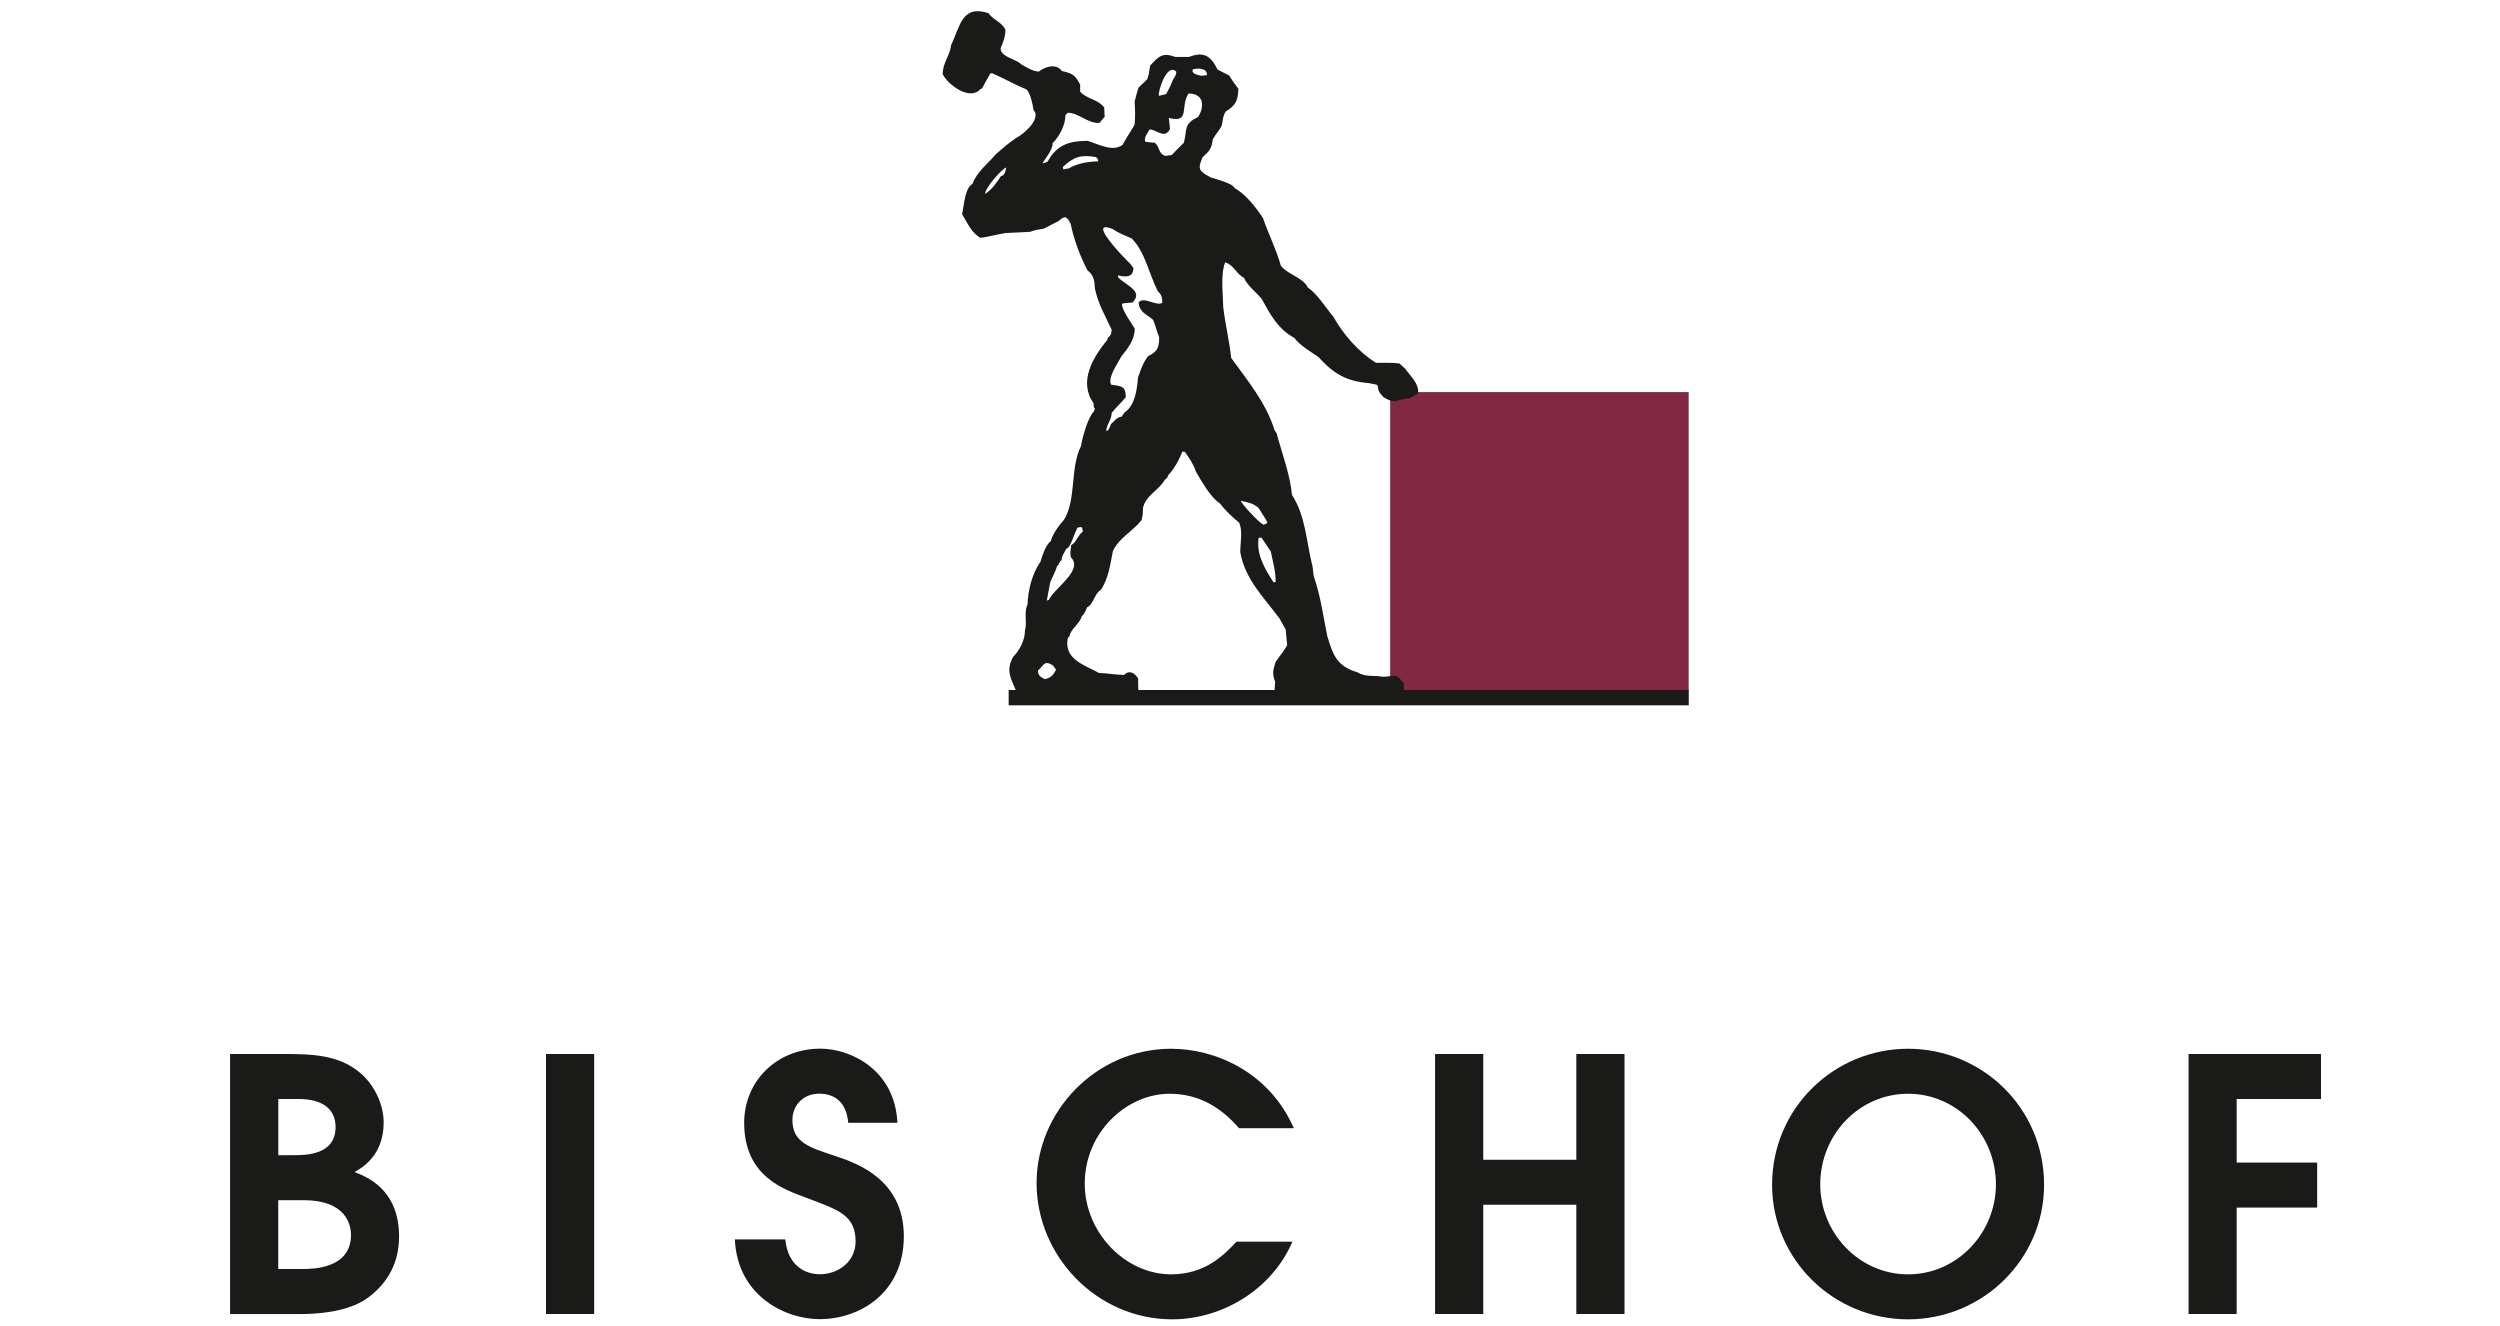 <?xml version="1.0" encoding="utf-8"?>
<!-- Generator: Adobe Illustrator 28.1.0, SVG Export Plug-In . SVG Version: 6.00 Build 0)  -->
<svg version="1.1" id="Ebene_1" xmlns="http://www.w3.org/2000/svg" xmlns:xlink="http://www.w3.org/1999/xlink" x="0px" y="0px"
	 viewBox="0 0 3000 1591.3" style="enable-background:new 0 0 3000 1591.3;" xml:space="preserve">
<style type="text/css">
	.st0{clip-path:url(#SVGID_00000079456239989703263550000009254365497626802064_);fill:#1A1A18;}
	.st1{fill:#1A1A18;}
	.st2{clip-path:url(#SVGID_00000093882516362704910890000007734237304972018308_);fill:#1A1A18;}
	.st3{clip-path:url(#SVGID_00000049931531869703726930000001755652481737976454_);fill:#1A1A18;}
	.st4{fill:#822843;}
	.st5{clip-path:url(#SVGID_00000180331686468155165890000004084200220876494266_);fill:#1A1A18;}
</style>
<g>
	<defs>
		<rect id="SVGID_1_" x="276.1" y="13.5" width="2509.1" height="1569.6"/>
	</defs>
	<clipPath id="SVGID_00000088815745243467030000000006008172086718048431_">
		<use xlink:href="#SVGID_1_"  style="overflow:visible;"/>
	</clipPath>
	<path style="clip-path:url(#SVGID_00000088815745243467030000000006008172086718048431_);fill:#1A1A18;" d="M333.9,1522.8H363
		c11.4,0,58.2,0,58.2-40.9c0-12.6-6.3-41.7-56.9-41.7h-30.4V1522.8z M333.9,1386.2h19c13.5,0,49.8,0,49.8-33.7
		c0-18.6-11.8-33.7-44.7-33.7h-24V1386.2z M276.1,1264.8h61.6c34.6,0,69.2,0,96.1,24c15.6,13.9,26.6,36.7,26.6,58.2
		c0,39.2-25.3,54-35,59.5c20.7,7.6,53.5,24.9,53.5,77.6c0,37.5-19.8,60.7-38.8,74.2c-23.6,16.4-60.3,18.6-80.5,18.6h-83.5V1264.8z"
		/>
</g>
<rect x="655.2" y="1264.8" class="st1" width="57.8" height="312"/>
<g>
	<defs>
		<rect id="SVGID_00000164504225754271554060000017571015045031288206_" x="276.1" y="13.5" width="2509.1" height="1569.6"/>
	</defs>
	<clipPath id="SVGID_00000064346884660531303620000011227594323135309959_">
		<use xlink:href="#SVGID_00000164504225754271554060000017571015045031288206_"  style="overflow:visible;"/>
	</clipPath>
	<path style="clip-path:url(#SVGID_00000064346884660531303620000011227594323135309959_);fill:#1A1A18;" d="M942.4,1487.4
		c2.9,31.2,23.6,41.7,41.3,41.7c22.8,0,43-15.6,43-39.2c0-32-20.7-38-59.5-52.7c-24-9.3-74.2-24-74.2-89.8c0-49.8,38.8-89,91.5-89
		c36.3,0,89.4,25.3,92.4,89h-59c-2.5-27.8-19.4-35-35-35c-18.1,0-32,13.1-32,31.6c0,27,20.2,32.9,51.9,43.4
		c25.7,8.4,81.8,28.3,81.8,96.1c0,67.5-52.3,99.5-101.2,99.5c-40.1,0-98.3-27-101.6-95.7H942.4z"/>
	<path style="clip-path:url(#SVGID_00000064346884660531303620000011227594323135309959_);fill:#1A1A18;" d="M1550.9,1490
		c-24.5,57.3-84.3,93.2-144.2,93.2c-90.2,0-162.8-75.5-162.8-163.6c0-86,71.3-161.1,161.5-161.1c51.9,0,117.2,27,147.2,95.3h-65.8
		c-22.3-25.7-48.9-41.3-83.5-41.3c-50.6,0-101.6,45.5-101.6,107.9c0,58.6,48.5,108.8,103.7,108.8c41.8,0,64.5-24.5,78.4-39.2H1550.9
		z"/>
</g>
<polygon class="st1" points="1722.1,1264.8 1779.9,1264.8 1779.9,1391.7 1891.6,1391.7 1891.6,1264.8 1949.4,1264.8 1949.4,1576.8 
	1891.6,1576.8 1891.6,1445.7 1779.9,1445.7 1779.9,1576.8 1722.1,1576.8 "/>
<g>
	<defs>
		<rect id="SVGID_00000152951500809330034790000011274032249640393377_" x="276.1" y="13.5" width="2509.1" height="1569.6"/>
	</defs>
	<clipPath id="SVGID_00000074408327487318912280000006975891230578084791_">
		<use xlink:href="#SVGID_00000152951500809330034790000011274032249640393377_"  style="overflow:visible;"/>
	</clipPath>
	<path style="clip-path:url(#SVGID_00000074408327487318912280000006975891230578084791_);fill:#1A1A18;" d="M2289.7,1529.2
		c59.5,0,105.4-50.2,105.4-107.9c0-59.9-46.8-108.8-105.4-108.8s-105.4,48.9-105.4,108.8C2184.3,1479,2230.3,1529.2,2289.7,1529.2
		 M2289.7,1258.5c88.6,0,163.2,70.8,163.2,163.2c0,89.4-73.4,161.5-163.2,161.5s-163.2-72.1-163.2-161.5
		C2126.6,1329.3,2201.2,1258.5,2289.7,1258.5"/>
</g>
<polygon class="st1" points="2626.3,1264.8 2626.3,1576.8 2684,1576.8 2684,1449.1 2780.6,1449.1 2780.6,1395.1 2684,1395.1 
	2684,1318.8 2785.2,1318.8 2785.2,1264.8 "/>
<rect x="1668.2" y="470.5" class="st4" width="358.2" height="358.2"/>
<g>
	<defs>
		<rect id="SVGID_00000005229927941994103060000003181566860562209460_" x="276.1" y="13.5" width="2509.1" height="1569.6"/>
	</defs>
	<clipPath id="SVGID_00000118357286174393079890000017245688857833615495_">
		<use xlink:href="#SVGID_00000005229927941994103060000003181566860562209460_"  style="overflow:visible;"/>
	</clipPath>
	<path style="clip-path:url(#SVGID_00000118357286174393079890000017245688857833615495_);fill:#1A1A18;" d="M1437.7,140.5
		c-18,8.1-12.9,15.5-17.1,30.9c-5.1,4.9-9.9,9.7-14.5,14.6c-2.5,0.2-5.1,0.7-7.6,1.2c-8.8-3-6.5-10.6-12.7-15.9
		c-9.2-0.7-9.2-0.7-11.8-1.6c-1.2-5.3,3.2-9.9,5.5-14.3c9,0,18,12.2,24.5-0.7c-0.5-4.4-0.9-8.8-1.4-13.2
		c26.1,6.7,13.2-13.6,23.6-29.3C1443.5,112.2,1446.5,126,1437.7,140.5 M1441.2,90.9c-3-0.7-12.9-2.5-9.5-7.8
		c5.8-1.4,17.3-1.6,16.6,7.1C1445.8,90.4,1443.5,90.7,1441.2,90.9 M1411.6,86.1c0,3.5-1.6,6-3.7,8.8c-3.2,8.1-3.2,8.1-8.5,18
		c-3,0.7-6,1.4-8.8,2.1C1389.2,110.3,1400.3,74.5,1411.6,86.1 M1389.4,349.5c4.8,4.4,5.3,8.1,5.3,14.1c-8.1,3.9-22.6-8.5-28.4-0.5
		c1.4,12.2,9,13.4,17.3,20.6c3.2,6.7,4.4,14.1,7.4,21c0,12.9-2.3,17.3-13.2,22.6c-6.2,7.8-9,16.6-12.2,25.9
		c-1.2,14.1-3.5,33.5-16.2,41.8c-1.2,1.6-2.3,3.2-3.5,5.1c-5.3,0-9.2,5.8-12.9,9c-1.2,3.5-2.1,7.2-5.5,8.3c0-7.6,6.5-13.6,6.5-21.9
		c5.1-6.7,12-12.5,16.9-18.9c0-13.2-4.8-13.2-17.6-15c-4.4-8.8,8.6-26.3,12.2-33.7c8.1-10.2,16.2-20.1,16.2-33.5
		c-3.2-5.8-16.6-23.8-15.2-29.8c1.6-0.7,1.6-0.7,12.5-1.6c13.6-13.6-7.6-20.5-16.9-29.8c-0.2-0.9-0.5-1.8-0.7-2.8
		c9,2.3,18.7,2.8,18.7-8.8c-1.4-1.8-2.8-3.7-4.2-5.5c-5.8-5.3-53.8-54.7-20.3-41.1c6.7,4.8,14.8,7.8,22.4,11.1
		C1374,301.9,1379,329.2,1389.4,349.5 M1317.9,193.6c-13.6,0.5-23.8,2.1-35.8,8.6c-2.1,0.2-4.2,0.7-6,1.2c-0.2-1.2-0.5-2.1-0.7-3
		c12.9-12,21-15,39.3-12C1317.2,190,1317.4,190.4,1317.9,193.6 M1207.5,201c-0.9,3.7-1.4,9.7-6.2,10.2c-6,8.5-10.4,15.9-19.2,21.5
		C1182.1,225.3,1202.6,202.2,1207.5,201 M1299.4,638.1c-6,3.9-7.8,12.9-13.8,15.9c-0.7,5.1-1.8,9.5-0.7,14.5
		c15.7,15.7-19.2,36.7-26.3,51.3c-0.9,0.2-1.9,0.7-2.5,1.1c1.4-7.4,2.8-14.8,4.2-22.2c7.2-15.9,7.2-15.9,8.1-19.4
		c3-1.4,2.3-6,5.5-6.9c0-5.1,3.7-9.9,5.8-14.1c4.8,0,9.9-19.9,13.4-25.2C1298.5,632.3,1298.7,631.4,1299.4,638.1 M1263.4,798.4
		c1.2,1.6,2.5,3.4,3.9,5.3c-3.7,6.7-6,9.5-13.6,11.3c-5.1-2.8-8.1-4.2-8.1-10.4C1252.5,798.8,1252.7,791.7,1263.4,798.4
		 M1488.9,600.9c9.2,2.1,14.5,2.8,21.5,8.8c9.9,15.5,9.9,15.5,10.4,17.8c-2.5,1.6-2.5,1.6-4.8,2.1
		C1510.2,626.8,1489.9,604.6,1488.9,600.9 M1510.4,645.3h3.5c3.7,5.5,7.4,11.1,11.1,16.6c2.5,12.5,5.8,23.6,5.8,36.3
		c-0.9,0.2-1.8,0.5-2.5,0.7C1517.6,682.2,1507.4,665.6,1510.4,645.3 M1701.8,472.1c1.1-12-8.8-20.1-15.7-29.8
		c-2.3-2.1-4.6-4.2-6.9-6.2c-9.7-1.1-18.5-0.7-27.9-0.7c-20.8-12.7-39.5-34.2-51.3-55.4c-9.5-11.1-18.7-26.8-30.7-35.1
		c-6-12.2-24.3-15.5-32.3-26.1c-5.3-19.2-15-38.3-21.5-57.3c-8.5-12.7-20.5-28.4-34.2-36c-1.8-5.5-24.5-11.3-28.6-12.7
		c-14.1-7.6-15.9-9.9-9.5-24.2c8.1-7.2,10.8-10.6,12.2-21.5c3.2-5.8,7.4-10.1,10.6-16.2c1.4-5.8,1.4-12.5,5.1-17.3
		c12-7.4,14.3-12.7,15-27c-3.9-5.1-7.6-10.2-10.9-15.9c-4.8-2.5-9.5-4.8-14.1-7.2c-8.3-16.8-16.8-21.9-34.2-15.2h-16.6
		c-15.5-5.8-20.1-0.5-30.2,10.6c-1.6,11.1-1.6,11.1-3.5,16.2c-1.6,2.3-8.8,7.8-10.6,10.6c-1.6,5.3-3,10.6-4.4,15.9
		c0.7,14.8,0.7,14.8,0,27.7c-1.9,4.2-8.1,12.7-14.5,24.5c-12,9-29.1-0.9-42-4.8c-21.9,0-36.9,4.8-47.8,24.7
		c-2.3,1.4-2.3,1.4-6.5,2.3c3.2-4.8,13.4-18,12.2-24c8.3-8.3,15.5-21.9,15.5-33.7c0.9-1.2,1.9-2.1,2.8-3c13.2,0,24.2,13.2,38.1,12.2
		c2.1-2.5,4.2-5.1,6.2-7.4c-0.2-3.7-0.5-7.4-0.5-11.1c-7.2-9.7-21-10.2-28.9-18.9v-8.5c-6-11.8-9.2-13.4-21.9-16.4
		c-7.2-9.5-20.1-5.3-27.7,0.7c-6.5,0-15.9-5.5-21.2-8.8c-6.7-6.7-24.7-8.5-24.7-19.2c3.2-7.4,5.8-14.1,5.8-22.2
		c-4.9-9.9-14.6-11.5-20.3-19.9c-32.3-10.6-34.2,16.6-44.8,38.1c-1.4,12.7-10.2,21.5-10.2,35.1c6.5,12.9,33,32.8,45.7,17.5h1.4
		c3.2-6.2,6.7-12.5,10.2-18.5h2.3c13.9,6,27,13.6,41.1,19.4c4.9,4.9,7.4,18.3,8.3,24.7c0.7,0.9,1.4,1.9,2.1,3
		c3.2,11.3-14.1,25.8-23.3,30.7c-9.7,6.9-9.7,6.9-23.6,18.9c-9.2,10.9-23.8,22.2-28.4,36c-9.2,4.6-10.2,26.3-12.5,36.3
		c6,9.7,11.5,23.1,22.2,28.4c9.2-1.1,13.4-2.8,30-5.8c9.7-0.5,19.4-0.9,29.1-1.4c7.4-2.3,7.4-2.3,17.1-3.9
		c5.8-3.2,11.8-6.2,17.8-9.2c7.2-7.2,9.9-5.1,14.1,3.5c3.9,19.2,11.1,38.3,20.1,55.7c7.9,6.2,8.5,12.7,9,22.2
		c4.4,19.4,11.8,31.2,20.1,49.2c-0.5,4.8-0.7,6.5-4.6,9.7c-0.2,0.7-0.5,1.6-0.7,2.5c-17.1,20.8-34.9,50.1-16.4,76
		c0.2,2.5-0.5,4.4,1.6,6.5c-0.5,1.1-0.9,2.3-1.4,3.7c-6.5,5.5-13.9,31.4-15.2,40.9c-13.6,27.3-5.3,64-20.6,88.9
		c-5.8,6.2-13.8,17.3-15.7,25.4c-6.2,4.6-10.2,17.3-12.5,24.9c-10.2,14.5-14.8,34.2-15.5,51.5c-4.6,9.2-0.2,20.8-3,30.7
		c0,11.5-6.2,23.8-14.3,31.9c-8.5,16.4-3.5,23.8,3.2,39.9h147.1c-0.2-4.6-0.2-9.2-0.2-13.9c-3.9-6.5-10.4-10.9-16.9-4.4
		c-9.5,0-20.1-2.1-30-2.3c-17.3-9.5-43.2-16.6-37.4-42.5c0.5-0.2,0.9-0.5,1.6-0.7c1.6-10.1,12.9-15.7,15.2-25.4
		c2.5-0.7,5.1-7.6,6.2-10.2c7.4-3,9.2-17.1,16.2-20.5c9.2-12.7,11.8-31.9,14.8-46.9c6.5-15.2,23.5-23.5,34.4-37.2
		c1.6-7.2,1.6-7.2,1.6-14.1c3-15.7,18.9-21.2,26.3-34.4c2.3-1.4,3.5-2.8,3.9-5.3c7.2-7.2,13.4-18.9,17.1-28.4c0.9,0,1.8,0,3,0.2
		c5.3,7.4,10.6,15.2,13.4,24c6.7,11.3,17.6,30.9,28.4,37.6c6.7,8.8,15,16.4,23.5,23.6c4.4,10.6,1.2,23.5,1.2,35.1
		c5.8,33,28.4,54.3,47.1,79.7c2.3,4.4,4.9,8.8,7.4,13.1c0.5,6.2,1.1,12.5,1.8,18.9c-3.7,7.1-9.5,13.6-13.9,20.1
		c-3.2,10.4-4.2,13.9-0.5,24c-0.2,3.2-0.5,6.5-0.7,9.7h155.4c-0.2-3-0.5-6-0.5-9c-0.7-0.2-1.2-0.4-1.6-0.4
		c-7.9-13.9-15.5-3.9-27.9-7.2c-9.7-0.5-17.6,0.4-25.9-4.6c-24.9-7.4-29.3-20.6-36.3-43.6c-4.8-23.8-8.1-48.7-16.2-71.6
		c-0.5-3.9-0.9-7.9-1.4-11.6c-7.6-29.6-7.9-59.8-24.7-86.1c-2.3-24.5-12.2-50.3-18.5-74.1c-0.9-1.1-1.6-2.3-2.3-3.2
		c-10.6-34-32.5-59.6-52.2-87.1c-2.1-20.6-7.2-40.4-9.5-61c-0.2-15.7-3.5-38.8,2.3-53.6c10.2,2.8,13.2,13.8,22.6,18.5
		c3.7,9,14.8,17.5,21.2,25.2c10.4,18.9,19.4,36.2,39.2,46.9c6.9,9.2,19.4,16.4,28.9,22.9c18.5,20.5,33.7,29.1,60.7,31.4
		c8.8,1.6,8.8,1.6,10.4,2.8c0.7,7.2,2.1,8.6,7.1,14.1c15.2,9.2,15.7,2.1,31.9,0.9C1695.8,475.8,1698.8,473.9,1701.8,472.1"/>
</g>
<rect x="1210.4" y="828" class="st1" width="816.1" height="18.4"/>
</svg>
